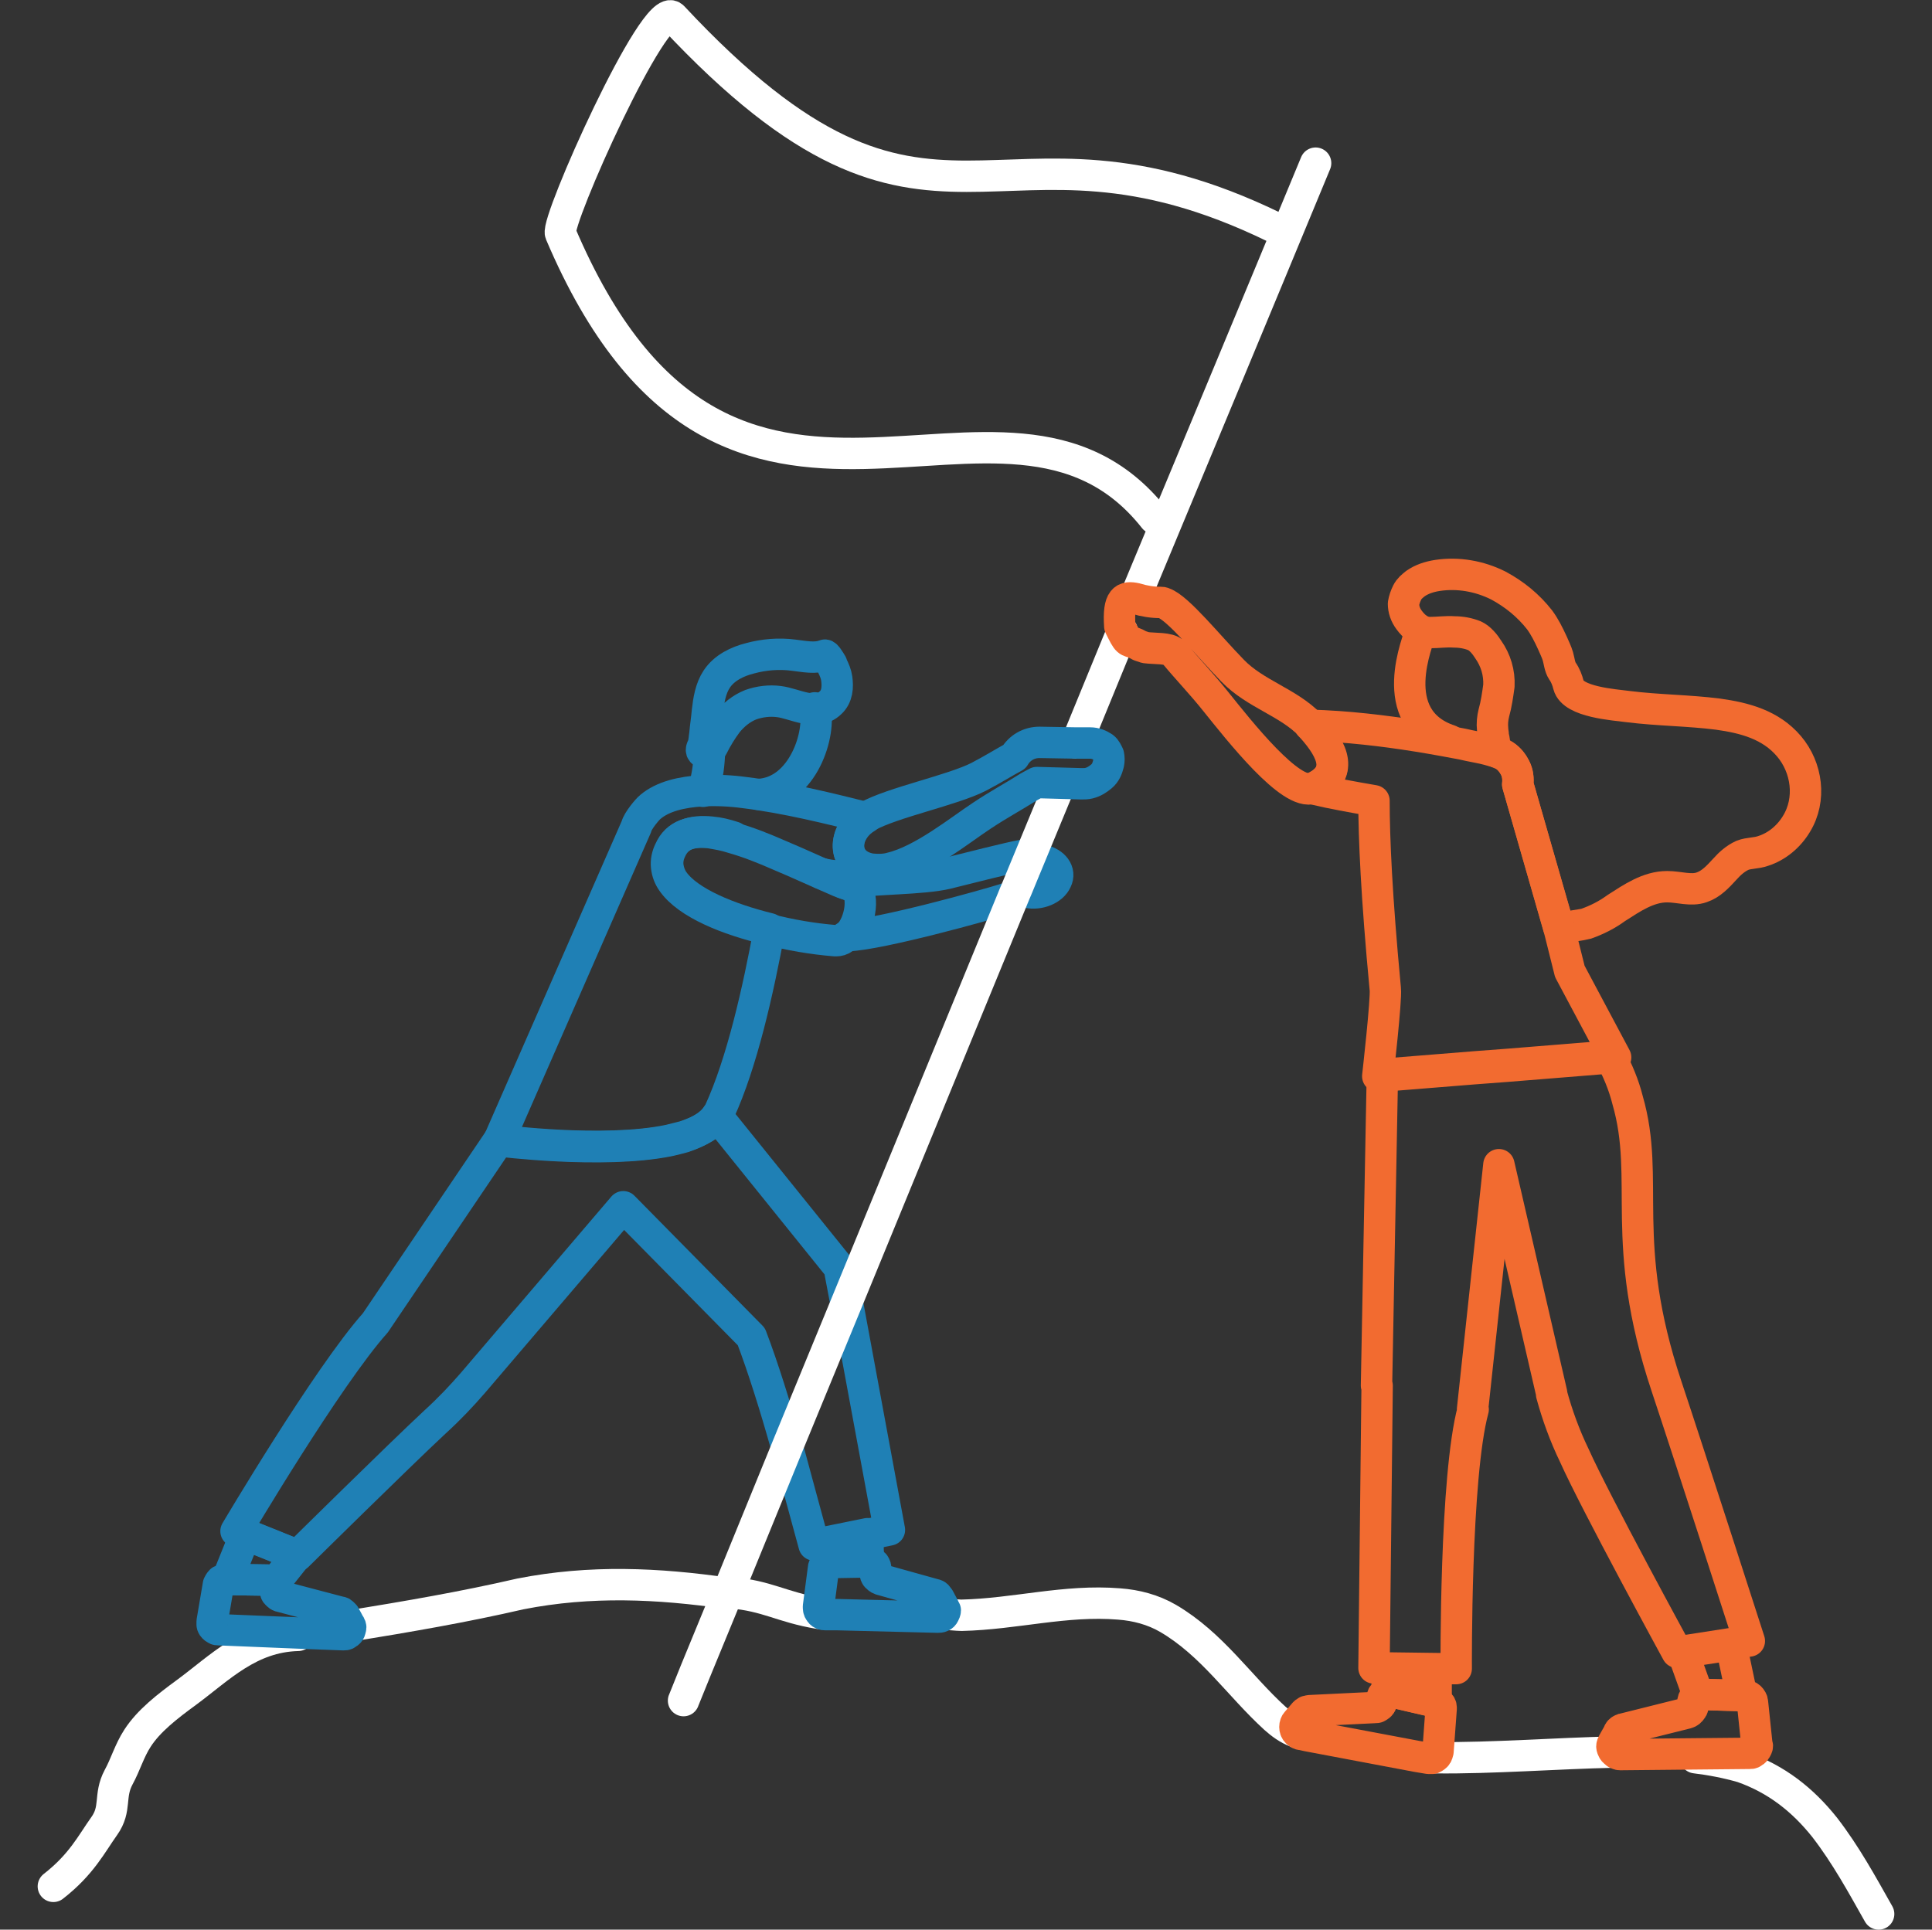 <svg xmlns="http://www.w3.org/2000/svg" xmlns:xlink="http://www.w3.org/1999/xlink" id="Layer_1" x="0px" y="0px" viewBox="0 0 307.8 307.5" style="enable-background:new 0 0 307.8 307.5;" xml:space="preserve"><rect x="0" y="0" width="307.8" height="307.5" fill="#333333" stroke="none"/><style type="text/css">	.st0{fill:none;stroke:#FFFFFF;stroke-width:5;stroke-linecap:round;stroke-linejoin:round;}	.st1{fill:none;stroke:#F26B30;stroke-width:5;stroke-linecap:round;stroke-linejoin:round;}	.st2{fill:none;stroke:#1F80B5;stroke-width:5;stroke-linecap:round;stroke-linejoin:round;}</style><g>	<path class="st0" d="M203.2,36.3c-45.2-22.1-54,11.4-96-33.6c-2.8-3-18.7,32.6-17.9,34.5c26.9,63.3,70.6,15,94.6,45.4"></path>	<path class="st0" d="M47.5,260.6c-7.8,0.2-12.5,5.2-17.8,9.1c-3,2.2-6,4.5-7.8,7.3c-1.3,2-1.9,4.2-3,6.2c-1.6,3-0.3,5-2.3,7.8  c-2,2.8-3.6,6.1-8.1,9.6"></path>	<path class="st0" d="M115.9,253.9c-11.1-1.6-21.8-2.1-33,0.1c-9.1,2.1-17.9,3.6-27.1,5.1"></path>	<path class="st0" d="M130.5,257.1c-6-1-8.2-2.8-14.1-3.3"></path>	<path class="st0" d="M206.5,276c-1.3-0.5-2.4-1.3-3.4-2.2c-5.7-5.2-10-11.8-17-15.9c-2.4-1.4-5.1-2.1-7.8-2.3  c-8.6-0.7-16.5,1.6-25.1,1.8c-0.8,0-2-0.2-2.8-0.1"></path>	<path class="st0" d="M257.2,279.2c-9.3,0.2-19.4,1-28.5,0.9"></path>	<path class="st0" d="M299.3,305c-2.6-4.6-5.2-9.4-8.6-13.8c-3.5-4.4-7.7-7.7-13.1-9.6c-2.4-0.7-5-1.2-7.5-1.5"></path>	<path class="st1" d="M228.9,271.3c-0.1,0-0.2-0.1-0.2-0.1l-6.9-1.6c-0.2,0-0.4,0-0.6,0c-0.2,0-0.4,0.1-0.5,0.2  c-0.2,0.1-0.3,0.3-0.4,0.4c-0.1,0.2-0.1,0.4-0.1,0.6c0,0.3-0.1,0.7-0.3,0.9c-0.1,0.1-0.2,0.2-0.4,0.3c-0.1,0.1-0.3,0.1-0.5,0.1  l-10.3,0.5c-0.2,0-0.3,0.1-0.5,0.1c-0.2,0.1-0.3,0.2-0.4,0.3l-1.2,1.4c-0.2,0.2-0.3,0.5-0.3,0.8c0,0.3,0.1,0.6,0.3,0.8  c0.2,0.2,0.4,0.4,0.8,0.4l0.9,0.2l17.5,3.3l1.8,0.3c0.2,0,0.4,0,0.6,0c0.2-0.1,0.4-0.2,0.6-0.4c0.2-0.2,0.2-0.4,0.3-0.7l0.5-6.8  c0-0.3,0-0.5-0.2-0.7C229.3,271.5,229.1,271.3,228.9,271.3L228.9,271.3z"></path>	<path class="st0" d="M209.6,26C200.5,48,191,70.8,181.1,94.6"></path>	<path class="st0" d="M178.8,100.6l-7.3,17.8"></path>	<path class="st1" d="M248.3,147.6l-6.5-22.6c0.1-0.9,0-1.8-0.4-2.6c-0.4-0.8-0.9-1.5-1.7-2c-0.4-0.2-0.9-0.4-1.4-0.6  c-0.7-0.2-1.7-0.5-2.8-0.7l-1.5-0.3c-1.2-0.3-2.6-0.5-4.1-0.8c-5.5-1-11.1-1.8-16.7-2.2c-1.6-0.1-3.1-0.2-4.5-0.2  c0.1,0.1,0.2,0.2,0.3,0.3c3.5,3.9,5,7.6,0.1,9.7l-0.1,0c0.2,0.1,0.4,0.1,0.6,0.2c2.5,0.6,5.8,1.2,9.3,1.8c0,5.9,0.4,15.2,1.8,30  c0.2,1.6-1.2,13.9-1.2,13.9l0.5,0l14.9-1.2l5.3-0.4l16.1-1.3l1.1-0.1l-7.3-13.7L248.3,147.6z"></path>	<path class="st2" d="M130.9,139.2c2.7,0.8,9.6,0.6,11.1-0.8c-1,0.3-2.1,0.3-3.2,0.2c-4.8-0.8-4.6-6-0.8-8.3  c-5.6-1.4-12.8-3.2-19.4-4c-2.2-0.3-4.4-0.4-6.6-0.3c-3.4,0.2-6.4,0.9-8.4,2.6c-0.4,0.3-2,2.2-2.2,3.1l-21.9,50  c0,0,16.6,2.2,27.1,0c0.8-0.2,1.6-0.4,2.4-0.6c2.4-0.8,4.4-1.8,5.3-3.4c0.1-0.2,0.2-0.3,0.3-0.5c3.6-7.8,6.2-19.4,8-29.2  c-6.5-1.6-12.9-4.2-15.3-7.6c-0.5-0.7-0.8-1.6-0.9-2.4c-0.1-0.9,0.1-1.8,0.5-2.6c1.1-2.4,3.4-3.1,6.4-2.8c1.2,0.1,2.4,0.4,3.6,0.8"></path>	<path class="st2" d="M150.4,256.2l-0.8-1.5c-0.1-0.1-0.2-0.3-0.3-0.4s-0.3-0.2-0.4-0.2l-8.6-2.4c-0.3-0.1-0.5-0.3-0.7-0.5  c-0.2-0.3-0.2-0.6-0.1-0.9c0-0.2,0-0.3,0-0.5c0-0.2-0.1-0.3-0.2-0.5c-0.1-0.1-0.2-0.2-0.4-0.3c-0.1-0.1-0.3-0.1-0.5-0.2  c-0.1,0-0.1,0-0.1,0l-6,0.1c-0.2,0-0.3,0-0.5,0.1c-0.2,0.1-0.3,0.2-0.4,0.4c-0.1,0.2-0.2,0.3-0.2,0.5l-0.8,6.1c0,0.3,0,0.6,0.2,0.8  c0.1,0.2,0.2,0.3,0.4,0.4s0.3,0.1,0.5,0.1l1.9,0l16,0.4c0.2,0,0.4,0,0.6-0.1c0.2-0.1,0.3-0.2,0.4-0.4c0.1-0.2,0.2-0.4,0.2-0.6  C150.5,256.6,150.5,256.4,150.4,256.2L150.4,256.2z"></path>	<path class="st2" d="M55.8,259.1c0-0.1,0-0.1-0.1-0.2l-0.8-1.5c-0.1-0.1-0.2-0.2-0.3-0.3c-0.1-0.1-0.2-0.2-0.4-0.2l-9.5-2.5  c-0.1,0-0.3-0.1-0.4-0.2c-0.1-0.1-0.2-0.2-0.3-0.3c-0.1-0.1-0.1-0.3-0.1-0.4c0-0.1,0-0.3,0-0.4c0-0.2,0-0.3,0-0.5  c0-0.2-0.1-0.3-0.2-0.4c-0.1-0.1-0.2-0.2-0.4-0.3c-0.1-0.1-0.3-0.1-0.5-0.1l-6.7-0.1l-0.2,0c-0.3,0-0.5,0.1-0.7,0.2  c-0.2,0.2-0.3,0.4-0.4,0.6l-1,5.9c0,0.2,0,0.3,0,0.5c0,0.1,0.1,0.3,0.2,0.4c0.1,0.1,0.2,0.2,0.4,0.3c0.1,0.1,0.3,0.1,0.4,0.1  l14.6,0.6l5.3,0.2c0.2,0,0.4,0,0.5-0.1c0.2-0.1,0.3-0.2,0.4-0.3c0.1-0.1,0.2-0.3,0.2-0.5C55.9,259.4,55.9,259.2,55.8,259.1  L55.8,259.1z"></path>	<path class="st2" d="M135.7,141.2c-0.4-0.2-0.9-0.3-1.4-0.5c-0.5-0.2-0.8-0.3-1.2-0.5c-2.8-1.2-5.8-2.6-8.9-3.9  c-2.5-1.1-5-2.1-7.5-2.8c-1.2-0.4-2.4-0.6-3.6-0.8c-3-0.3-5.3,0.3-6.4,2.8c-0.4,0.8-0.6,1.7-0.5,2.6c0.1,0.9,0.4,1.7,0.9,2.4  c2.4,3.5,8.9,6.1,15.3,7.6c3.5,0.9,7,1.5,10.6,1.8c0.4,0,0.7,0,1.1-0.2c0.3-0.2,0.6-0.4,0.9-0.6"></path>	<path class="st1" d="M220.9,269.7c0.2-0.1,0.5-0.2,0.8-0.1l6.9,1.6c0.1,0,0.2,0,0.2,0.1l0-5.2l-7.6-0.1  C221.1,267.3,221,268.6,220.9,269.7z"></path>	<path class="st2" d="M162.6,142l1.1,0.2c1.9,0.4,4-0.5,4.6-1.9c0.7-1.4-0.4-2.8-2.2-3.2l-1.4-0.3"></path>	<path class="st2" d="M162.9,136.3c-1.8,0.3-8.9,2.1-12.1,2.9c-3.8,0.9-11.5,0.8-16.4,1.5l1.4,0.5c2.1,0.8,1.4,5.9-0.7,7.9  c5.2-0.2,22.1-4.9,25.2-5.9"></path>	<path class="st2" d="M131.8,249.1c0.1-0.1,0.3-0.1,0.5-0.1l6-0.1c0,0,0.1,0,0.1,0c-0.1-1.1-0.1-2.8-0.2-4.5l-6.9,1.4L131.8,249.1z"></path>	<path class="st2" d="M36.2,251.7l6.7,0.1c0.2,0,0.3,0,0.5,0.1c0.1,0.1,0.3,0.2,0.4,0.3l3.5-4.4l-8.2-3.3L36.2,251.7z"></path>	<path class="st2" d="M120.9,126.6c7.1-0.4,10-9.9,8.9-13.8"></path>	<path class="st1" d="M226.3,100.7c-0.2,1.1-5.9,13.8,4.7,17.3"></path>	<path class="st1" d="M237.8,116.2c0,0.3,0.1,0.7,0.1,1c0.1,0.3,0.4,2.6,0.4,2.6c0.5,0.1,1,0.3,1.4,0.6c0.7,0.5,1.3,1.2,1.7,2  c0.4,0.8,0.5,1.7,0.4,2.6l6.5,22.7c0.1,0.3,4.1-0.4,4.4-0.5c1.7-0.6,3.3-1.4,4.8-2.5c2.5-1.6,5.1-3.4,8.1-3.4  c1.9,0,3.8,0.7,5.5,0.1c1.5-0.5,2.6-1.7,3.7-2.9c0.8-0.9,1.7-1.7,2.8-2.2c1-0.4,2.2-0.3,3.3-0.7c2.2-0.7,4.1-2.3,5.3-4.3  c2.4-3.9,1.7-9-1.2-12.4c-2.9-3.4-7-4.5-11.3-5.1c-4.7-0.6-9.5-0.6-14.3-1.2c-2.2-0.3-8.8-0.7-9.5-3.4c-0.2-0.8-0.5-1.6-1-2.3  c-0.4-0.6-0.5-1.6-0.7-2.3s-0.6-1.5-0.9-2.2c-0.6-1.3-1.2-2.5-2-3.6c-1.8-2.3-4-4.1-6.6-5.5c-3-1.5-6.4-2.1-9.7-1.6  c-1.3,0.2-2.5,0.6-3.5,1.3c-0.5,0.4-1,0.8-1.3,1.4c-0.3,0.6-0.5,1.2-0.6,1.8c0,0.9,0.3,1.8,0.9,2.6c0.8,1.1,1.9,2,3.3,2  c1.4,0,2.6-0.2,3.9-0.1c1.1,0,2.2,0.2,3.2,0.6c0.9,0.4,1.7,1.4,2.2,2.2c1.2,1.7,1.8,3.7,1.7,5.8c-0.2,1.4-0.4,2.9-0.8,4.3  C237.8,114.4,237.7,115.3,237.8,116.2L237.8,116.2z"></path>	<path class="st1" d="M259.3,175.3c-0.6-2.4-1.6-4.8-2.8-7l-16.1,1.3l-5.3,0.4l-14.9,1.2l0,1.9l-0.9,47.7l0.1,0l-0.5,45l2.4,0  l7.6,0.1l3.1,0c0,0-0.2-30.7,2.7-41.3l-0.1,0l4.2-39l8.4,36.4c0,0.1,0,0.1,0,0.2c0.9,3.3,2.1,6.6,3.6,9.7  c3.4,7.6,16.4,31.4,16.4,31.4l1-0.2l7.7-1.2l2.8-0.4c0,0-9.5-29.5-13.2-40.6C257.8,197.8,263,188.1,259.3,175.3z"></path>	<path class="st2" d="M124.4,226.6c1.4,5.3,5.3,19.6,5.3,19.6l1.7-0.3l6.9-1.4l3.4-0.7l-7.1-38.4"></path>	<path class="st2" d="M134.8,207.8l-1.1-5.8l-19.5-24.2c-1,1.5-2.9,2.6-5.3,3.4c-0.7,0.2-1.5,0.4-2.4,0.6c-10.5,2.1-27.1,0-27.1,0  l-19.6,29c-7.6,8.5-22.2,33.2-22.2,33.2l1.4,0.5l8.2,3.3l0.2,0.1c0,0,16-15.8,21.9-21.3c2.2-2,4.2-4.1,6.1-6.3l0,0l23.9-28  l20.4,20.7c1.8,4.7,3.9,11.4,5.6,17.5"></path>	<path class="st1" d="M275.8,262.1l-7.7,1.2l2.4,6.7l7,0.2L275.8,262.1z"></path>	<path class="st1" d="M279.2,271.3c0-0.3-0.2-0.6-0.4-0.8c-0.2-0.2-0.5-0.3-0.8-0.3l-0.4,0l-7-0.2c-0.3,0.1-0.6,0.3-0.7,0.6  c-0.2,0.3-0.2,0.6-0.2,0.9c0.1,0.3,0,0.7-0.2,0.9c-0.2,0.3-0.4,0.5-0.8,0.6l-10,2.5c-0.2,0-0.3,0.1-0.5,0.2  c-0.1,0.1-0.3,0.2-0.3,0.4l-0.9,1.6c-0.1,0.2-0.2,0.4-0.2,0.6c0,0.2,0.1,0.4,0.2,0.6c0.1,0.2,0.3,0.3,0.5,0.5  c0.2,0.1,0.4,0.2,0.6,0.2l20.6-0.2c0.2,0,0.4,0,0.5-0.1c0.2-0.1,0.3-0.2,0.4-0.3c0.1-0.1,0.2-0.3,0.3-0.5s0.1-0.4,0-0.5  L279.2,271.3z"></path>	<path class="st0" d="M108.9,271c0.1-0.3,2.7-6.7,7-17.1l9.6-23.5l9.3-22.6l26.9-65.5l0.3-0.7l0.7-1.7c0.4-1,0.8-1.9,1.2-2.9l5-12.1  "></path>	<path class="st2" d="M173.7,118.4l-2.2,0l-5.9-0.1c-0.8,0-1.6,0.2-2.3,0.6c-0.7,0.4-1.3,1-1.7,1.7c-1.5,0.8-3.4,2-5.7,3.2  c-4.1,2.1-13.8,4.1-17.7,6.3l-0.2,0.1c-3.8,2.3-4,7.5,0.8,8.3c1.1,0.1,2.2,0.1,3.2-0.2c5-1.2,10.9-6,14.4-8.3  c2.7-1.8,4.8-2.9,7.5-4.6c0.2-0.1,0.7-0.4,1.3-0.7l3.6,0.1l3.5,0.1c0.4,0,0.8,0,1.2-0.1c0.8-0.2,1.4-0.6,2-1.1  c0.6-0.5,0.9-1.2,1.1-2c0.1-0.5,0.1-0.9,0-1.4c-0.2-0.4-0.4-0.9-0.8-1.2C175.2,118.7,174.5,118.4,173.7,118.4L173.7,118.4z"></path>	<path class="st1" d="M209,115.8c-0.1-0.1-0.2-0.2-0.3-0.3c-3.5-3.6-8.7-4.9-12.3-8.6c-3.9-4-8.7-10-11-10.8  c-0.2-0.1-0.3-0.1-0.5-0.1c-1.3,0-2.6-0.2-3.9-0.6c-1.8-0.4-2.9-0.1-2.6,4.4l0.4,0.8c1.1,2.2,0.9,1.2,2.8,2.3  c0.3,0.1,0.6,0.2,0.9,0.3c1.5,0.2,3.7,0,4.5,0.8c2.4,2.9,4.3,4.8,6.7,7.8c3.7,4.6,12,15.2,15.5,13.8l0.1,0  C214,123.3,212.6,119.6,209,115.8z"></path>	<path class="st2" d="M132.5,105.8c-0.3-0.5-0.9-1.5-1.1-1.4c-1.5,0.6-3.3,0.2-5,0c-2.3-0.3-4.7-0.1-6.9,0.5c-2,0.5-4.1,1.5-5.3,3.3  c-1,1.5-1.3,3.4-1.5,5.2c-0.1,1.2-0.3,2.4-0.4,3.6c-0.1,0.6-0.1,1.2-0.3,1.8c-0.1,0.3-0.5,0.8,0,1.1c0.2,0.1,0.3,0.1,0.5,0.1  s0.3-0.1,0.4-0.2c0.2-0.2,0.4-0.5,0.6-0.8c0.7-1.4,1.5-2.7,2.4-3.9c1-1.2,2.2-2.2,3.7-2.8c1.4-0.5,3-0.7,4.5-0.5  c2.5,0.3,5.9,2.4,8.2,0.2c1.1-1,1.2-2.5,1-3.9c-0.1-0.7-0.4-1.4-0.7-2L132.5,105.8z"></path>	<path class="st2" d="M112,126.1c0.6-1.8,0.9-3.7,1-5.6"></path></g></svg>